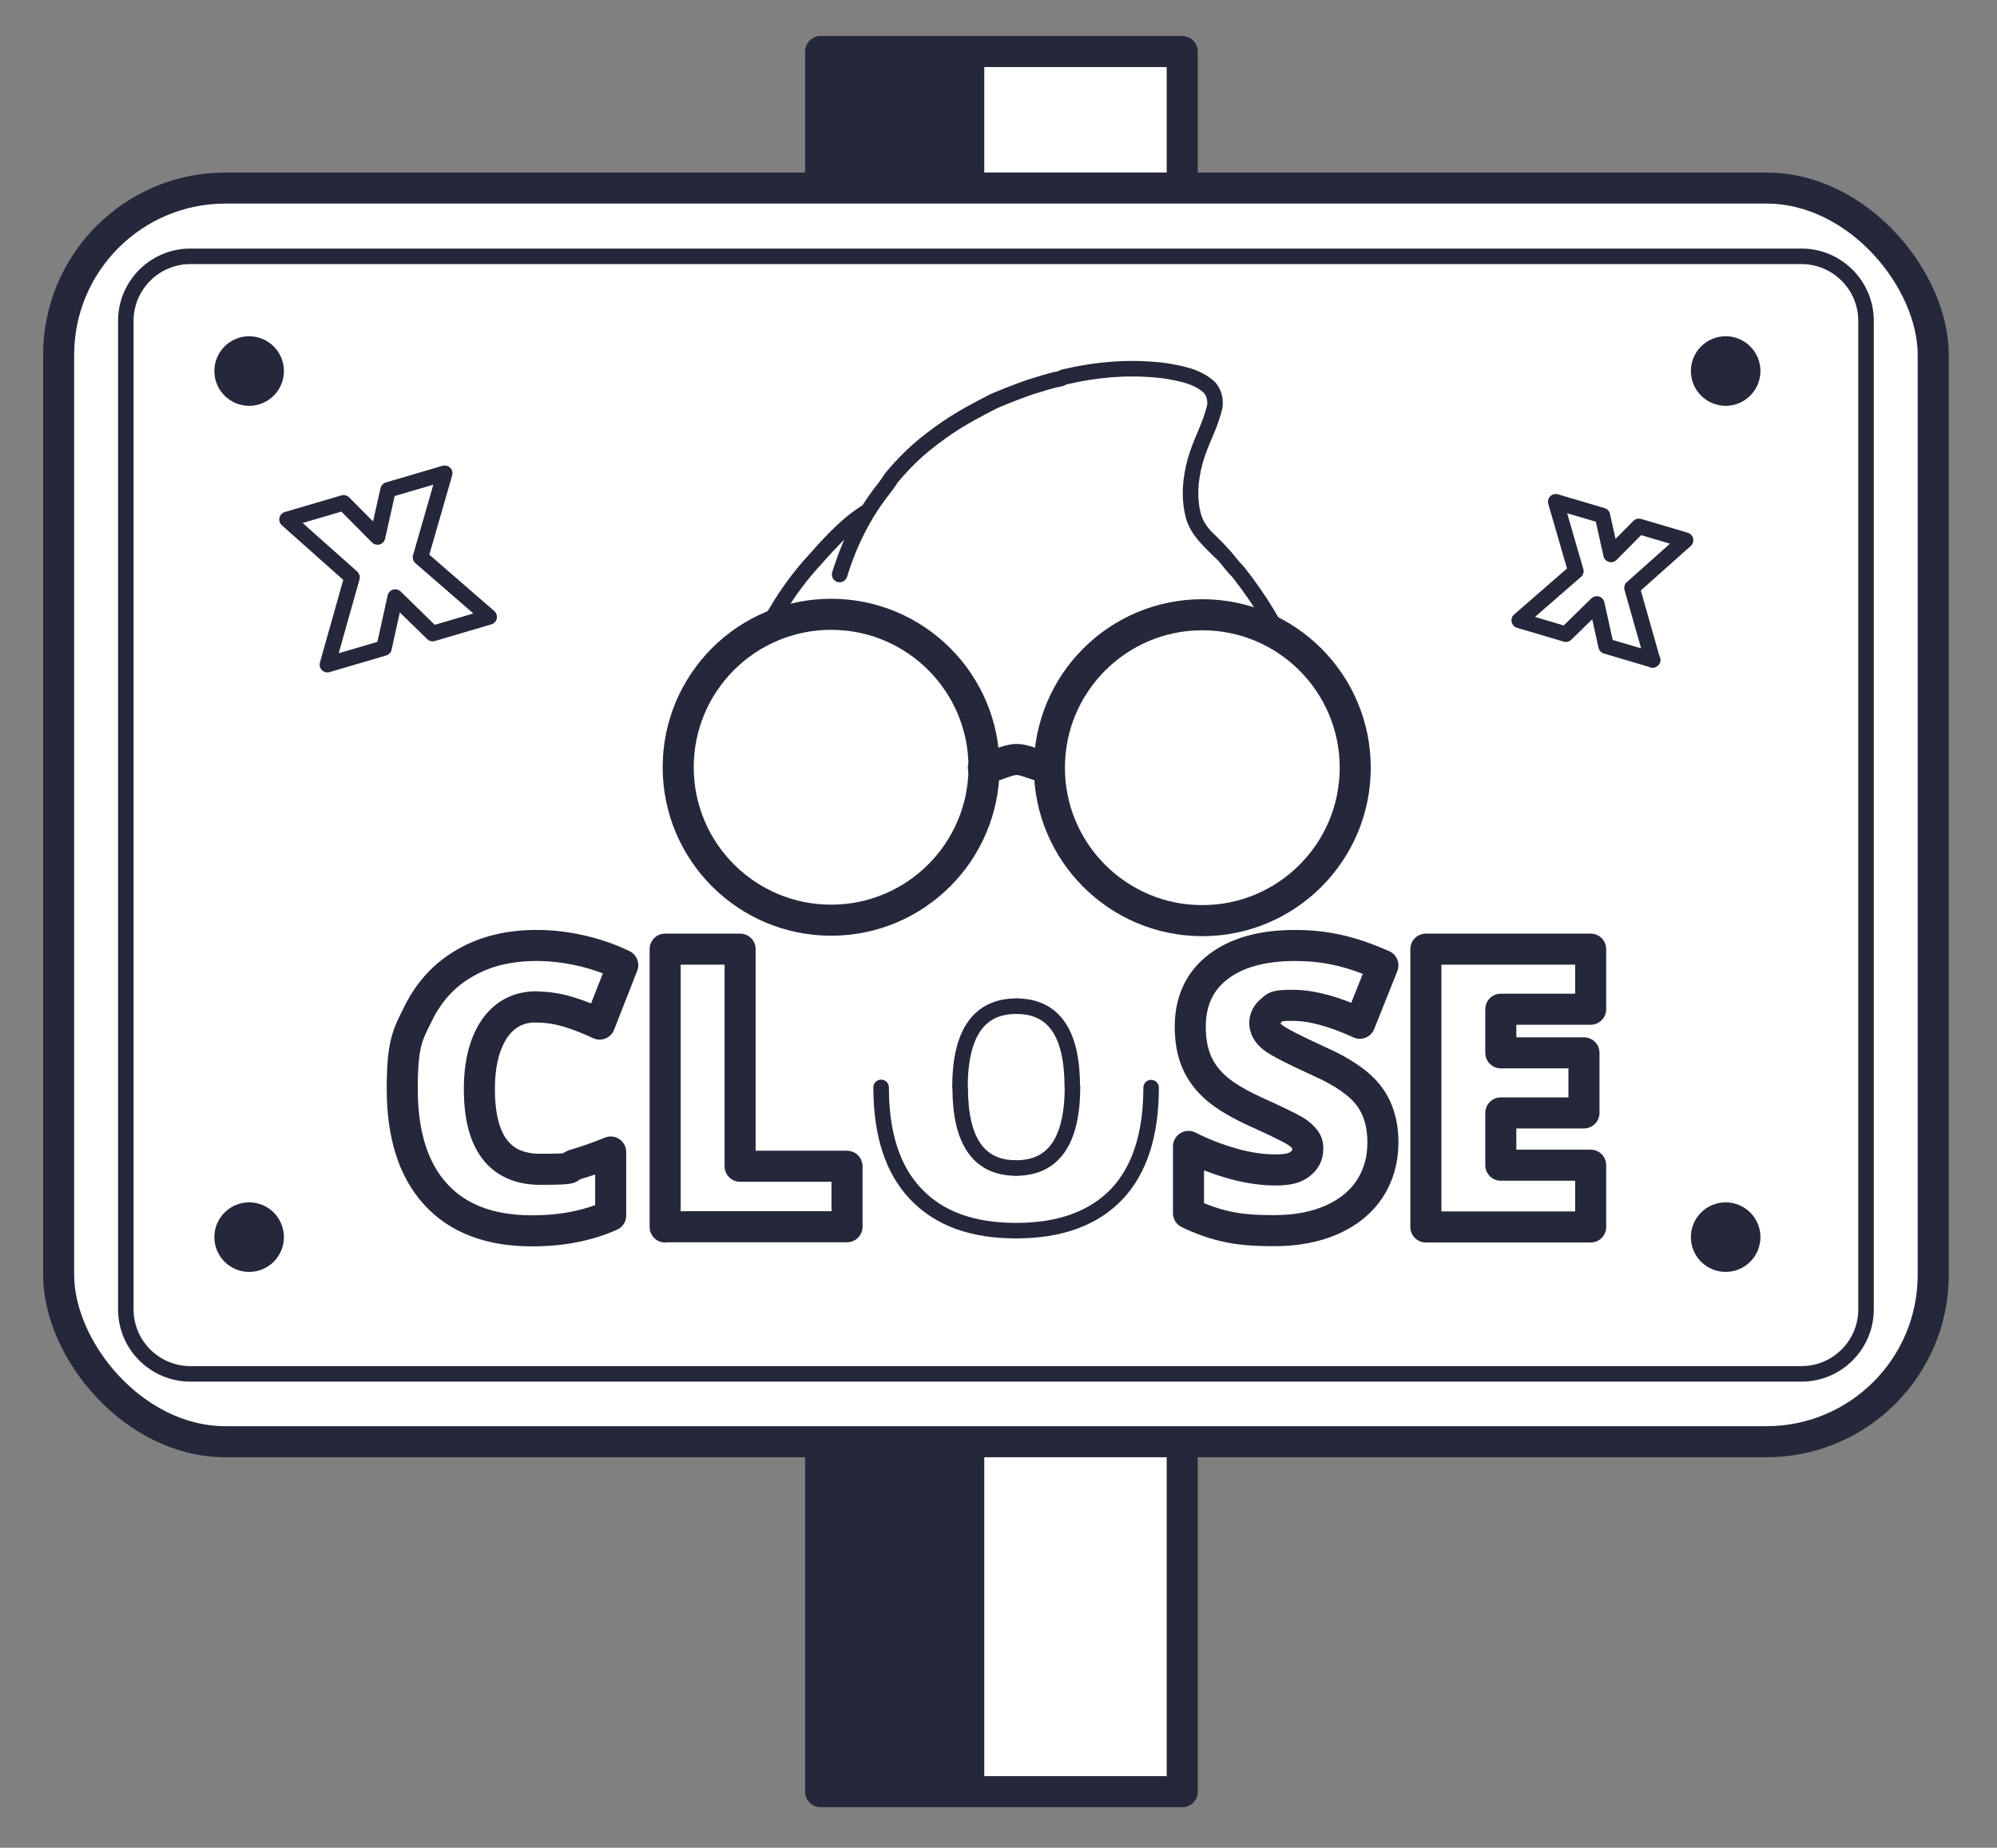 <?xml version="1.0" encoding="UTF-8"?>
<svg id="Livello_1" data-name="Livello 1" xmlns="http://www.w3.org/2000/svg" viewBox="0 0 900.47 833">
  <rect x="0" y="0" width="900.47" height="833" fill="#808080" stroke="none"/>
  <defs>
    <style>
      .cls-1 {
        stroke-width: 14px;
      }

      .cls-1, .cls-2 {
        fill: #fff;
        stroke: #25273b;
        stroke-linecap: round;
        stroke-linejoin: round;
      }

      .cls-2 {
        stroke-width: 7px;
      }

      .cls-3 {
        fill: #25273b;
        stroke-width: 0px;
      }
    </style>
  </defs>
  <rect class="cls-1" x="370.04" y="23.23" width="163.04" height="784.5"/>
  <rect class="cls-3" x="372.92" y="23.23" width="70.9" height="784.5"/>
  <rect class="cls-1" x="26.44" y="84.78" width="845.27" height="565.17" rx="75.19" ry="75.19"/>
  <path class="cls-2" d="M85.85,115.56h726.45c16.07,0,29.12,13.05,29.12,29.12v445.57c0,16.07-13.05,29.12-29.12,29.12H85.85c-16.07,0-29.12-13.05-29.12-29.12V144.68c0-16.07,13.05-29.12,29.12-29.12Z"/>
  <circle class="cls-3" cx="112.34" cy="167.27" r="15.68"/>
  <circle class="cls-3" cx="112.34" cy="557.72" r="15.68"/>
  <circle class="cls-3" cx="778.12" cy="167.27" r="15.68"/>
  <circle class="cls-3" cx="778.12" cy="557.72" r="15.68"/>
  <path class="cls-2" d="M329.53,320.86c2.63-9.84,6.23-18.7,11.01-27.56,7.3-14.61,15.1-28.15,26.59-40.61.58-.58-.49.58,0,0,8.18-9.25,15.1-16.65,23.76-22.01"/>
  <circle class="cls-1" cx="374.76" cy="345.89" r="68.95"/>
  <path class="cls-1" d="M443.41,346.09c4.77,0,10.23-3.7,15-3.7s10.32,3.7,15.78,3.7"/>
  <path class="cls-2" d="M596.38,351.15c-2.04-17.73-5.84-34.96-13.54-51.03-.58-1.07,0-1.56-.58-2.63-6.23-14.02-14.02-27.08-23.96-39.64-2.04-2.05-3.7-4.19-5.84-6.82-8.38-9.35-17.14-16.65-27.85-23.37"/>
  <path class="cls-2" d="M550.12,248.69c-4.77-4.77-9.93-9.25-11.88-15.68-2.34-8.38-1.56-17.14.78-25.52,2.34-8.38,6.82-15.58,8.77-24.35.39-3.31-.39-5.94-2.34-8.38-5.55-5.16-12.76-6.33-19.97-7.6-15.58-1.95-30.29-.78-45.77,2.82-.39,0-1.27.78-1.56.78-4.77.78-8.77,2.34-13.54,3.7-5.55,1.95-10.81,3.99-16.36,6.33-7.21,3.7-13.93,7.21-21.04,11.98-10.42,7.21-17.14,12.95-25.13,22.5-.78,1.27-2.34,3.41-3.21,4.58-9.54,11.98-15.97,25.13-20.26,39.15"/>
  <path class="cls-1" d="M241.87,453.9c-8.08,0-14.32,3.31-18.89,9.84-4.48,6.62-6.82,15.68-6.82,27.27,0,24.06,9.16,36.13,27.46,36.13s10.91-.78,16.07-2.24c5.26-1.56,10.42-3.41,15.68-5.55v28.63c-10.42,4.67-22.3,6.91-35.45,6.91-18.89,0-33.41-5.45-43.44-16.46-10.03-10.91-15.1-26.78-15.1-47.53s2.43-24.35,7.3-34.18,11.88-17.43,21.04-22.6c9.16-5.36,19.97-7.89,32.33-7.89s26.49,2.92,38.76,8.86l-10.42,26.59c-4.67-2.24-9.25-3.99-13.93-5.45s-9.54-2.24-14.9-2.24h.29v-.1Z"/>
  <path class="cls-1" d="M299.92,553.14v-125.25h33.8v97.88h48.21v27.27h-82v.1Z"/>
  <path class="cls-2" d="M519.05,490.33c0,21.04-5.16,37.11-15.49,48.01-10.42,10.91-25.52,16.46-45.38,16.46s-34.67-5.45-45.19-16.46-15.68-27.08-15.68-48.11M458.28,453.61c-16.95,0-25.42,12.27-25.42,36.72h.1c0,24.15,8.38,36.23,25.23,36.23"/>
  <path class="cls-1" d="M623.56,515.16c0,7.79-1.95,14.61-5.84,20.65s-9.64,10.71-17.04,14.02-16.07,4.97-26.1,4.97-15.39-.58-21.04-1.75-11.49-3.21-17.63-6.14v-30.09c6.43,3.31,13.15,5.84,20.06,7.79s13.44,2.82,19.19,2.82,8.77-.88,11.01-2.63c2.34-1.75,3.51-3.99,3.51-6.72s-.49-3.21-1.36-4.48c-.97-1.27-2.43-2.63-4.58-3.9s-7.6-3.99-16.65-8.08c-8.18-3.7-14.32-7.3-18.41-10.81s-7.11-7.5-9.06-11.98-2.92-9.84-2.92-15.97c0-11.49,4.19-20.55,12.56-26.98,8.38-6.43,19.97-9.64,34.67-9.64s26.1,3.02,39.64,8.96l-10.42,26.1c-11.69-5.36-21.82-8.08-30.29-8.08s-7.6.78-9.54,2.24c-1.95,1.56-3.02,3.41-3.02,5.75s1.27,4.67,3.8,6.62c2.53,1.95,9.35,5.45,20.65,10.62,10.81,4.77,18.31,10.03,22.5,15.58s6.33,12.56,6.33,21.04h0v.1Z"/>
  <path class="cls-1" d="M717.25,553.14h-74.31v-125.25h74.31v27.08h-40.52v19.67h37.5v27.08h-37.5v23.57h40.52v27.56h0v.29h0Z"/>
  <circle class="cls-1" cx="542.14" cy="346.09" r="68.95"/>
  <path class="cls-2" d="M158.64,260.19l-29.22-26,25.52-7.5,15.29,15.39,4.77-21.23,25.52-7.5-10.91,37.89,30.97,26.88-25.52,7.5-16.85-16.46-5.06,22.98-25.52,7.5,11.1-39.35h0l-.1-.1Z"/>
  <path class="cls-2" d="M745.24,297.49l-21.04-6.23-4.19-18.99-13.93,13.63-21.04-6.23,25.52-22.21-9.06-31.26,21.04,6.23,3.9,17.53,12.56-12.66,21.04,6.23-24.15,21.52,9.25,32.53h0l.1-.1Z"/>
  <path class="cls-2" d="M458.18,526.56c16.95,0,25.42-12.27,25.42-36.72h-.1c0-24.15-8.38-36.23-25.23-36.23"/>
</svg>